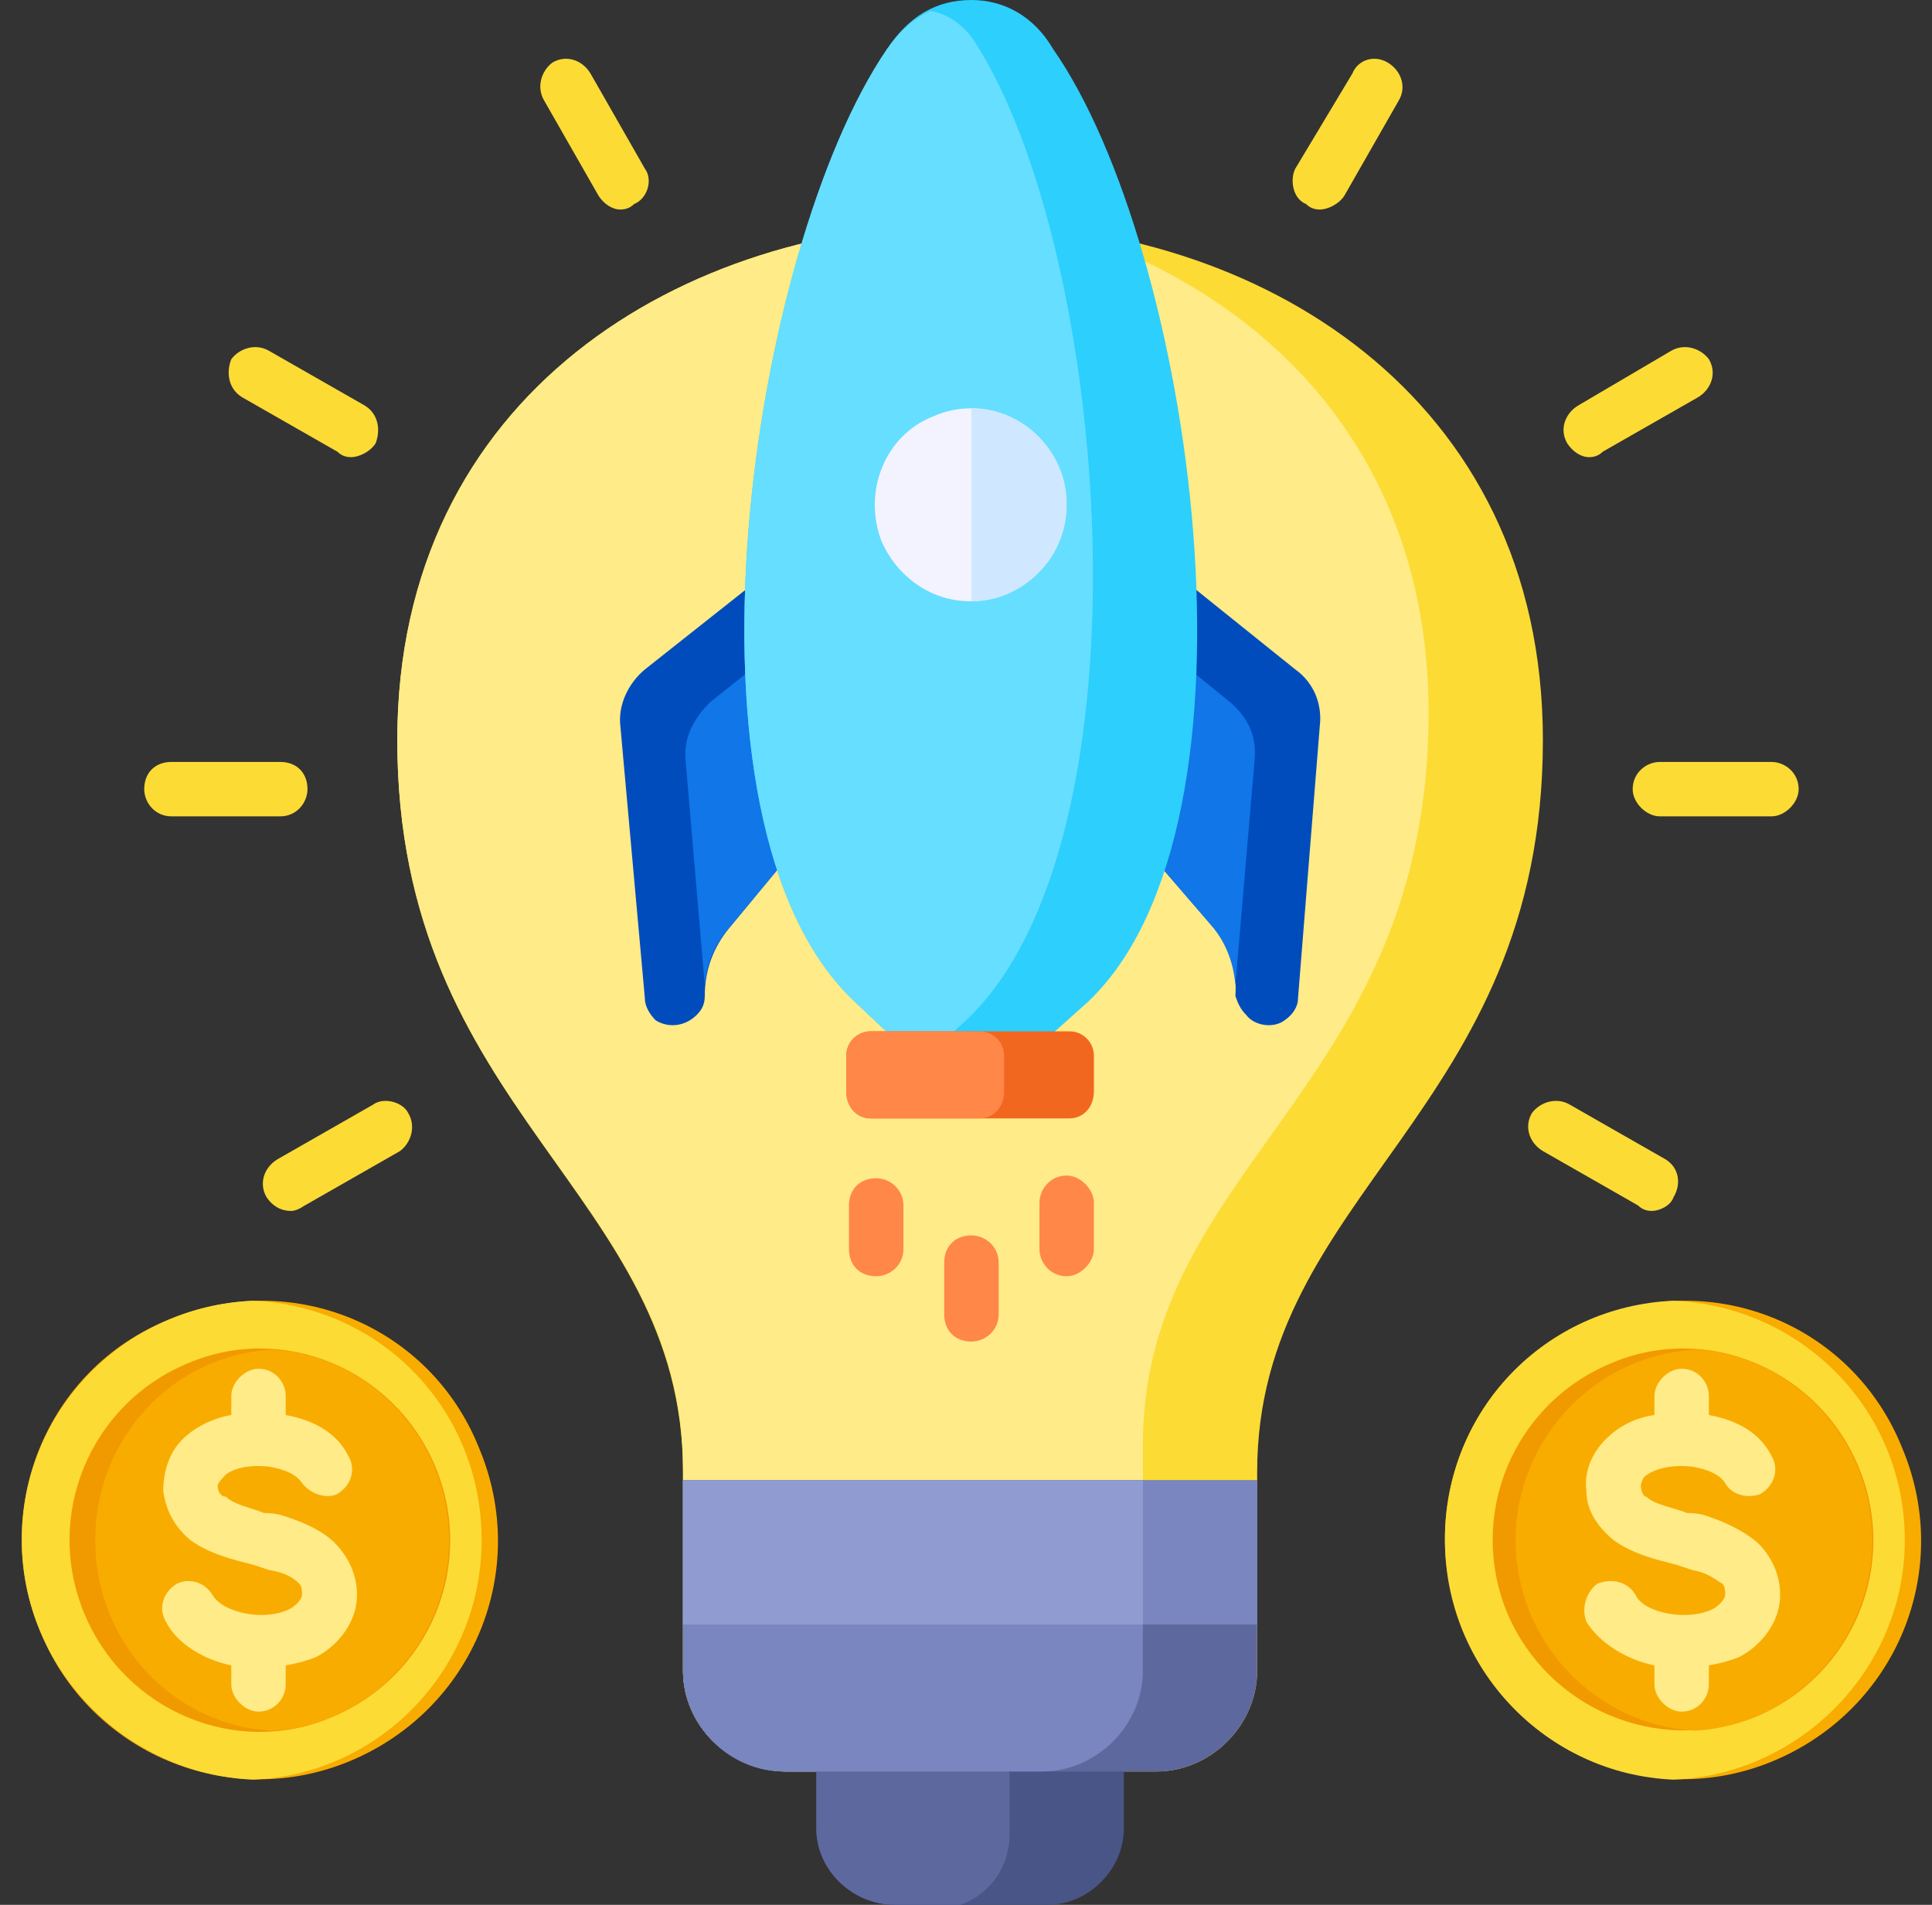 <svg version="1.2" xmlns="http://www.w3.org/2000/svg" viewBox="0 0 71 70" width="71" height="70"><rect x="0" y="0" width="71" height="70" fill="#333333" stroke="none"/><style>.a{fill:#fcdb35}.b{fill:#ffeb87}.c{fill:#495586}.d{fill:#5d689e}.e{fill:#7986bf}.f{fill:#909cd1}.g{fill:#ff8748}.h{fill:#004cbd}.i{fill:#1176e8}.j{fill:#2dcffc}.k{fill:#66deff}.l{fill:#f2671f}.m{fill:#f3f3ff}.n{fill:#cfe8ff}.o{fill:#f9ac00}.p{fill:#f19a00}</style><path fill-rule="evenodd" class="a" d="m25.1 61.4c0 2 1.7 3.7 3.8 3.7h13.6c2 0 3.7-1.7 3.7-3.7v-7.3c0-10.3 10.5-13.2 10.5-26.9 0-12.7-10.5-19-21-19-10.6 0-21.1 6.3-21.1 19 0 13.7 10.5 16.6 10.5 26.9 0 0 0 7.3 0 7.3z"/><path fill-rule="evenodd" class="b" d="m25.1 61.4c0 2 1.7 3.7 3.8 3.7h9.4c2 0 3.7-1.7 3.7-3.7v-8.3c0-10.3 10.5-13.1 10.5-26.9 0-9.4-5.8-15.3-13.2-17.7q-1.8-0.3-3.6-0.3c-10.6 0-21.1 6.3-21.1 19 0 13.7 10.5 16.6 10.5 26.8 0 0 0 7.4 0 7.4z"/><path fill-rule="evenodd" class="c" d="m41.3 59.7h-11.3v7.5c0 1.5 1.3 2.8 2.9 2.8h5.6c1.5 0 2.8-1.3 2.8-2.8z"/><path fill-rule="evenodd" class="d" d="m37.1 59.7h-7.1v7.5c0 1.5 1.3 2.8 2.9 2.8h2.4c1.1-0.4 1.8-1.4 1.8-2.6 0 0 0-7.7 0-7.7z"/><path fill-rule="evenodd" class="d" d="m25.1 61.4c0 2 1.7 3.7 3.8 3.7h13.6c2 0 3.7-1.7 3.7-3.7v-7h-21.1c0 0 0 7 0 7z"/><path fill-rule="evenodd" class="e" d="m25.1 61.4c0 2 1.7 3.7 3.7 3.7h9.5c2 0 3.7-1.7 3.7-3.7v-7h-16.9z"/><path fill-rule="evenodd" class="e" d="m46.2 54.4v5.3h-21.1v-5.3z"/><path fill-rule="evenodd" class="f" d="m42 54.4v5.3h-16.9v-5.3z"/><path fill-rule="evenodd" class="a" d="m22.8 7.7c-0.3 0-0.6-0.2-0.8-0.5l-2-3.5c-0.3-0.5-0.1-1.1 0.3-1.4 0.5-0.3 1.1-0.1 1.4 0.4l2 3.5c0.3 0.4 0.1 1.1-0.4 1.3q-0.2 0.2-0.5 0.2zm25.7 0q-0.3 0-0.5-0.2c-0.5-0.2-0.6-0.9-0.4-1.3l2.1-3.5c0.2-0.5 0.8-0.7 1.3-0.4 0.5 0.3 0.7 0.9 0.4 1.4l-2 3.5c-0.2 0.3-0.6 0.5-0.9 0.5zm9.9 9.1c-0.3 0-0.6-0.2-0.8-0.5-0.3-0.5-0.1-1.1 0.4-1.4l3.4-2c0.5-0.3 1.1-0.1 1.4 0.3 0.3 0.5 0.1 1.1-0.4 1.4l-3.5 2q-0.2 0.2-0.5 0.2zm6.7 13.2h-4.1c-0.5 0-1-0.5-1-1 0-0.6 0.5-1 1-1h4.1c0.5 0 1 0.4 1 1 0 0.5-0.5 1-1 1zm-4.4 14.5q-0.3 0-0.5-0.2l-3.5-2c-0.5-0.3-0.7-0.9-0.4-1.4 0.3-0.4 0.9-0.6 1.4-0.3l3.5 2c0.5 0.3 0.6 0.9 0.3 1.4-0.1 0.3-0.5 0.5-0.8 0.5zm-47.8-27.7q-0.3 0-0.5-0.2l-3.5-2c-0.5-0.3-0.6-0.9-0.4-1.4 0.3-0.4 0.9-0.6 1.4-0.3l3.5 2c0.5 0.3 0.6 0.9 0.4 1.4-0.2 0.3-0.6 0.5-0.9 0.5zm-2.6 13.2h-4c-0.6 0-1-0.5-1-1 0-0.6 0.4-1 1-1h4c0.6 0 1 0.4 1 1 0 0.5-0.4 1-1 1zm0.4 14.5c-0.4 0-0.7-0.2-0.9-0.5-0.3-0.5-0.1-1.1 0.4-1.4l3.5-2c0.4-0.3 1.1-0.1 1.3 0.3 0.3 0.5 0.1 1.1-0.3 1.4l-3.5 2q-0.3 0.2-0.5 0.2z"/><path fill-rule="evenodd" class="g" d="m31.2 45.9c0 0.6 0.4 1 1 1 0.5 0 1-0.4 1-1v-1.6c0-0.6-0.5-1-1-1-0.6 0-1 0.4-1 1zm7 0c0 0.5 0.4 1 1 1 0.5 0 1-0.5 1-1v-1.7c0-0.5-0.5-1-1-1-0.6 0-1 0.5-1 1zm-3.5 2.4c0 0.6 0.4 1 1 1 0.5 0 1-0.4 1-1v-1.9c0-0.6-0.5-1-1-1-0.6 0-1 0.4-1 1z"/><path fill-rule="evenodd" class="h" d="m30.4 19.3l0.3 10-1.5 1.9-2.4 2.9q-0.9 1.1-0.9 2.5c0 0.3-0.1 0.5-0.3 0.7-0.4 0.4-1 0.5-1.5 0.2-0.2-0.2-0.4-0.5-0.4-0.8l-0.9-10c-0.1-0.8 0.3-1.6 0.9-2.1 0 0 6.7-5.3 6.7-5.3z"/><path fill-rule="evenodd" class="i" d="m30.5 22.3l0.2 7-1.5 1.9-2.4 2.9q-0.8 0.9-0.9 2.1l-0.7-8.2c-0.1-0.9 0.3-1.6 0.9-2.2 0 0 4.4-3.5 4.4-3.5z"/><path fill-rule="evenodd" class="h" d="m41 19.3l-0.4 10 1.5 1.9 2.5 2.9q0.9 1.1 0.8 2.5c0.1 0.3 0.2 0.5 0.4 0.7 0.3 0.4 1 0.5 1.4 0.2 0.3-0.2 0.5-0.5 0.5-0.8l0.8-10c0.1-0.8-0.2-1.6-0.9-2.1 0 0-6.6-5.3-6.6-5.3z"/><path fill-rule="evenodd" class="i" d="m40.9 22.3l-0.3 7 1.5 1.9 2.5 2.9q0.7 0.9 0.8 2.1l0.7-8.2c0.1-0.9-0.2-1.6-0.9-2.2 0 0-4.3-3.5-4.3-3.5z"/><path fill-rule="evenodd" class="j" d="m32.6 1.8c0.8-1.2 1.8-1.8 3.1-1.8 1.2 0 2.3 0.6 3 1.8 5.1 7.3 8.2 28.4 1.3 35l-1.9 1.7h-4.9l-1.8-1.7c-7-6.6-3.8-27.7 1.2-35z"/><path fill-rule="evenodd" class="k" d="m32.6 1.8q0.7-1 1.6-1.4c0.6 0.1 1.2 0.5 1.6 1.1 5 7.7 6.7 29.4-0.3 36l-1.1 1h-1.2l-1.8-1.7c-7-6.6-3.8-27.7 1.2-35z"/><path fill-rule="evenodd" class="l" d="m32 37.9h7.3c0.5 0 0.9 0.4 0.9 0.9v1.3c0 0.6-0.4 1-0.9 1h-7.3c-0.5 0-0.9-0.4-0.9-1v-1.3c0-0.5 0.4-0.9 0.9-0.9z"/><path fill-rule="evenodd" class="g" d="m32 41.1h4c0.5 0 0.9-0.4 0.9-1v-1.3c0-0.5-0.4-0.9-0.9-0.9h-4c-0.5 0-0.9 0.4-0.9 0.9v1.3c0 0.6 0.4 1 0.9 1z"/><path fill-rule="evenodd" class="m" d="m37 21.8c-1.8 0.8-3.8-0.1-4.6-1.9-0.7-1.8 0.1-3.9 1.9-4.6 1.8-0.8 3.9 0.1 4.6 1.9 0.8 1.8-0.1 3.9-1.9 4.6z"/><path fill-rule="evenodd" class="n" d="m35.7 15c1.9 0 3.5 1.6 3.5 3.5 0 2-1.6 3.6-3.5 3.6 0 0 0-7.1 0-7.1z"/><path fill-rule="evenodd" class="o" d="m65.2 64.7c-4.5 1.9-9.6-0.3-11.4-4.8-1.9-4.4 0.2-9.6 4.7-11.4 4.5-1.9 9.6 0.2 11.4 4.7 1.9 4.5-0.2 9.6-4.7 11.5z"/><path fill-rule="evenodd" class="a" d="m61.5 65.4c-4.7-0.2-8.4-4.1-8.4-8.8 0-4.8 3.7-8.6 8.4-8.8 4.7 0.2 8.5 4 8.5 8.8 0 4.7-3.8 8.6-8.5 8.8z"/><path fill-rule="evenodd" class="p" d="m64.5 63.1c-3.6 1.4-7.6-0.3-9.1-3.8-1.5-3.6 0.2-7.7 3.8-9.2 3.5-1.5 7.6 0.2 9.1 3.8 1.5 3.6-0.2 7.7-3.8 9.2z"/><path fill-rule="evenodd" class="o" d="m62.3 49.6c3.6 0.2 6.5 3.3 6.5 7 0 3.7-2.9 6.8-6.5 7-3.7-0.2-6.6-3.3-6.6-7 0-3.7 2.9-6.8 6.6-7z"/><path fill-rule="evenodd" class="b" d="m60.8 61.2c-1-0.2-2-0.8-2.5-1.6-0.2-0.5 0-1.1 0.4-1.4 0.5-0.2 1.1-0.1 1.4 0.4 0.3 0.7 2 1 2.9 0.5 0.3-0.2 0.4-0.4 0.4-0.5 0-0.1 0-0.3-0.1-0.4-0.2-0.1-0.5-0.4-1.1-0.5q-0.3-0.1-0.6-0.2c-0.8-0.2-1.6-0.4-2.3-0.9-0.6-0.5-1-1.1-1-1.8-0.1-0.7 0.2-1.4 0.7-1.9 0.5-0.5 1.1-0.8 1.8-0.9v-0.7c0-0.5 0.5-1 1-1 0.6 0 1 0.5 1 1v0.7c1.1 0.2 1.9 0.7 2.3 1.5 0.3 0.5 0.1 1.1-0.4 1.4-0.5 0.2-1.1 0-1.3-0.4-0.2-0.3-0.6-0.5-1.2-0.6-0.8-0.1-1.5 0.1-1.8 0.4q-0.1 0.2-0.1 0.3c0 0.2 0.1 0.4 0.2 0.4 0.3 0.3 1 0.4 1.5 0.6q0.4 0 0.7 0.1 1.2 0.4 1.9 1c0.6 0.6 0.9 1.4 0.8 2.2-0.1 0.8-0.7 1.6-1.5 2q-0.5 0.2-1.1 0.3v0.7c0 0.5-0.4 1-1 1-0.5 0-1-0.5-1-1 0 0 0-0.7 0-0.7z"/><path fill-rule="evenodd" class="o" d="m12.9 64.7c-4.5 1.9-9.6-0.3-11.4-4.7-1.9-4.5 0.2-9.7 4.7-11.5 4.5-1.9 9.6 0.2 11.4 4.7 1.9 4.5-0.2 9.6-4.7 11.5z"/><path fill-rule="evenodd" class="a" d="m9.3 65.4c-4.7-0.2-8.5-4.1-8.5-8.8 0-4.8 3.8-8.6 8.5-8.8 4.7 0.2 8.4 4 8.4 8.8 0 4.7-3.7 8.6-8.4 8.8z"/><path fill-rule="evenodd" class="p" d="m12.2 63.1c-3.5 1.5-7.6-0.2-9.1-3.8-1.5-3.6 0.2-7.7 3.8-9.2 3.5-1.5 7.6 0.2 9.1 3.8 1.5 3.6-0.2 7.7-3.8 9.2z"/><path fill-rule="evenodd" class="o" d="m10 49.6c3.6 0.2 6.5 3.3 6.5 7 0 3.7-2.9 6.8-6.5 7-3.7-0.2-6.5-3.3-6.5-7 0-3.7 2.8-6.8 6.5-7z"/><path fill-rule="evenodd" class="b" d="m8.5 61.2c-1-0.2-2-0.8-2.4-1.6-0.3-0.5-0.1-1.1 0.4-1.4 0.4-0.2 1-0.1 1.3 0.4 0.4 0.7 2 1 2.9 0.5 0.3-0.2 0.4-0.4 0.4-0.5 0-0.1 0-0.3-0.1-0.4-0.1-0.1-0.4-0.4-1.1-0.5q-0.3-0.1-0.6-0.2c-0.8-0.2-1.6-0.4-2.3-0.9-0.6-0.5-0.9-1.1-1-1.8 0-0.7 0.2-1.4 0.7-1.9 0.5-0.5 1.2-0.8 1.8-0.9v-0.7c0-0.5 0.5-1 1-1 0.6 0 1 0.5 1 1v0.7c1.1 0.2 1.9 0.7 2.3 1.5 0.3 0.5 0.1 1.1-0.4 1.4-0.4 0.2-1 0-1.3-0.4-0.2-0.3-0.6-0.5-1.2-0.6-0.8-0.1-1.5 0.1-1.7 0.4q-0.2 0.2-0.2 0.3c0 0.2 0.1 0.4 0.3 0.4 0.3 0.3 0.9 0.4 1.4 0.6q0.4 0 0.7 0.1 1.3 0.4 1.9 1c0.6 0.6 0.9 1.4 0.8 2.2-0.1 0.8-0.7 1.6-1.5 2q-0.5 0.2-1.1 0.3v0.7c0 0.5-0.4 1-1 1-0.5 0-1-0.5-1-1 0 0 0-0.7 0-0.7z"/></svg>